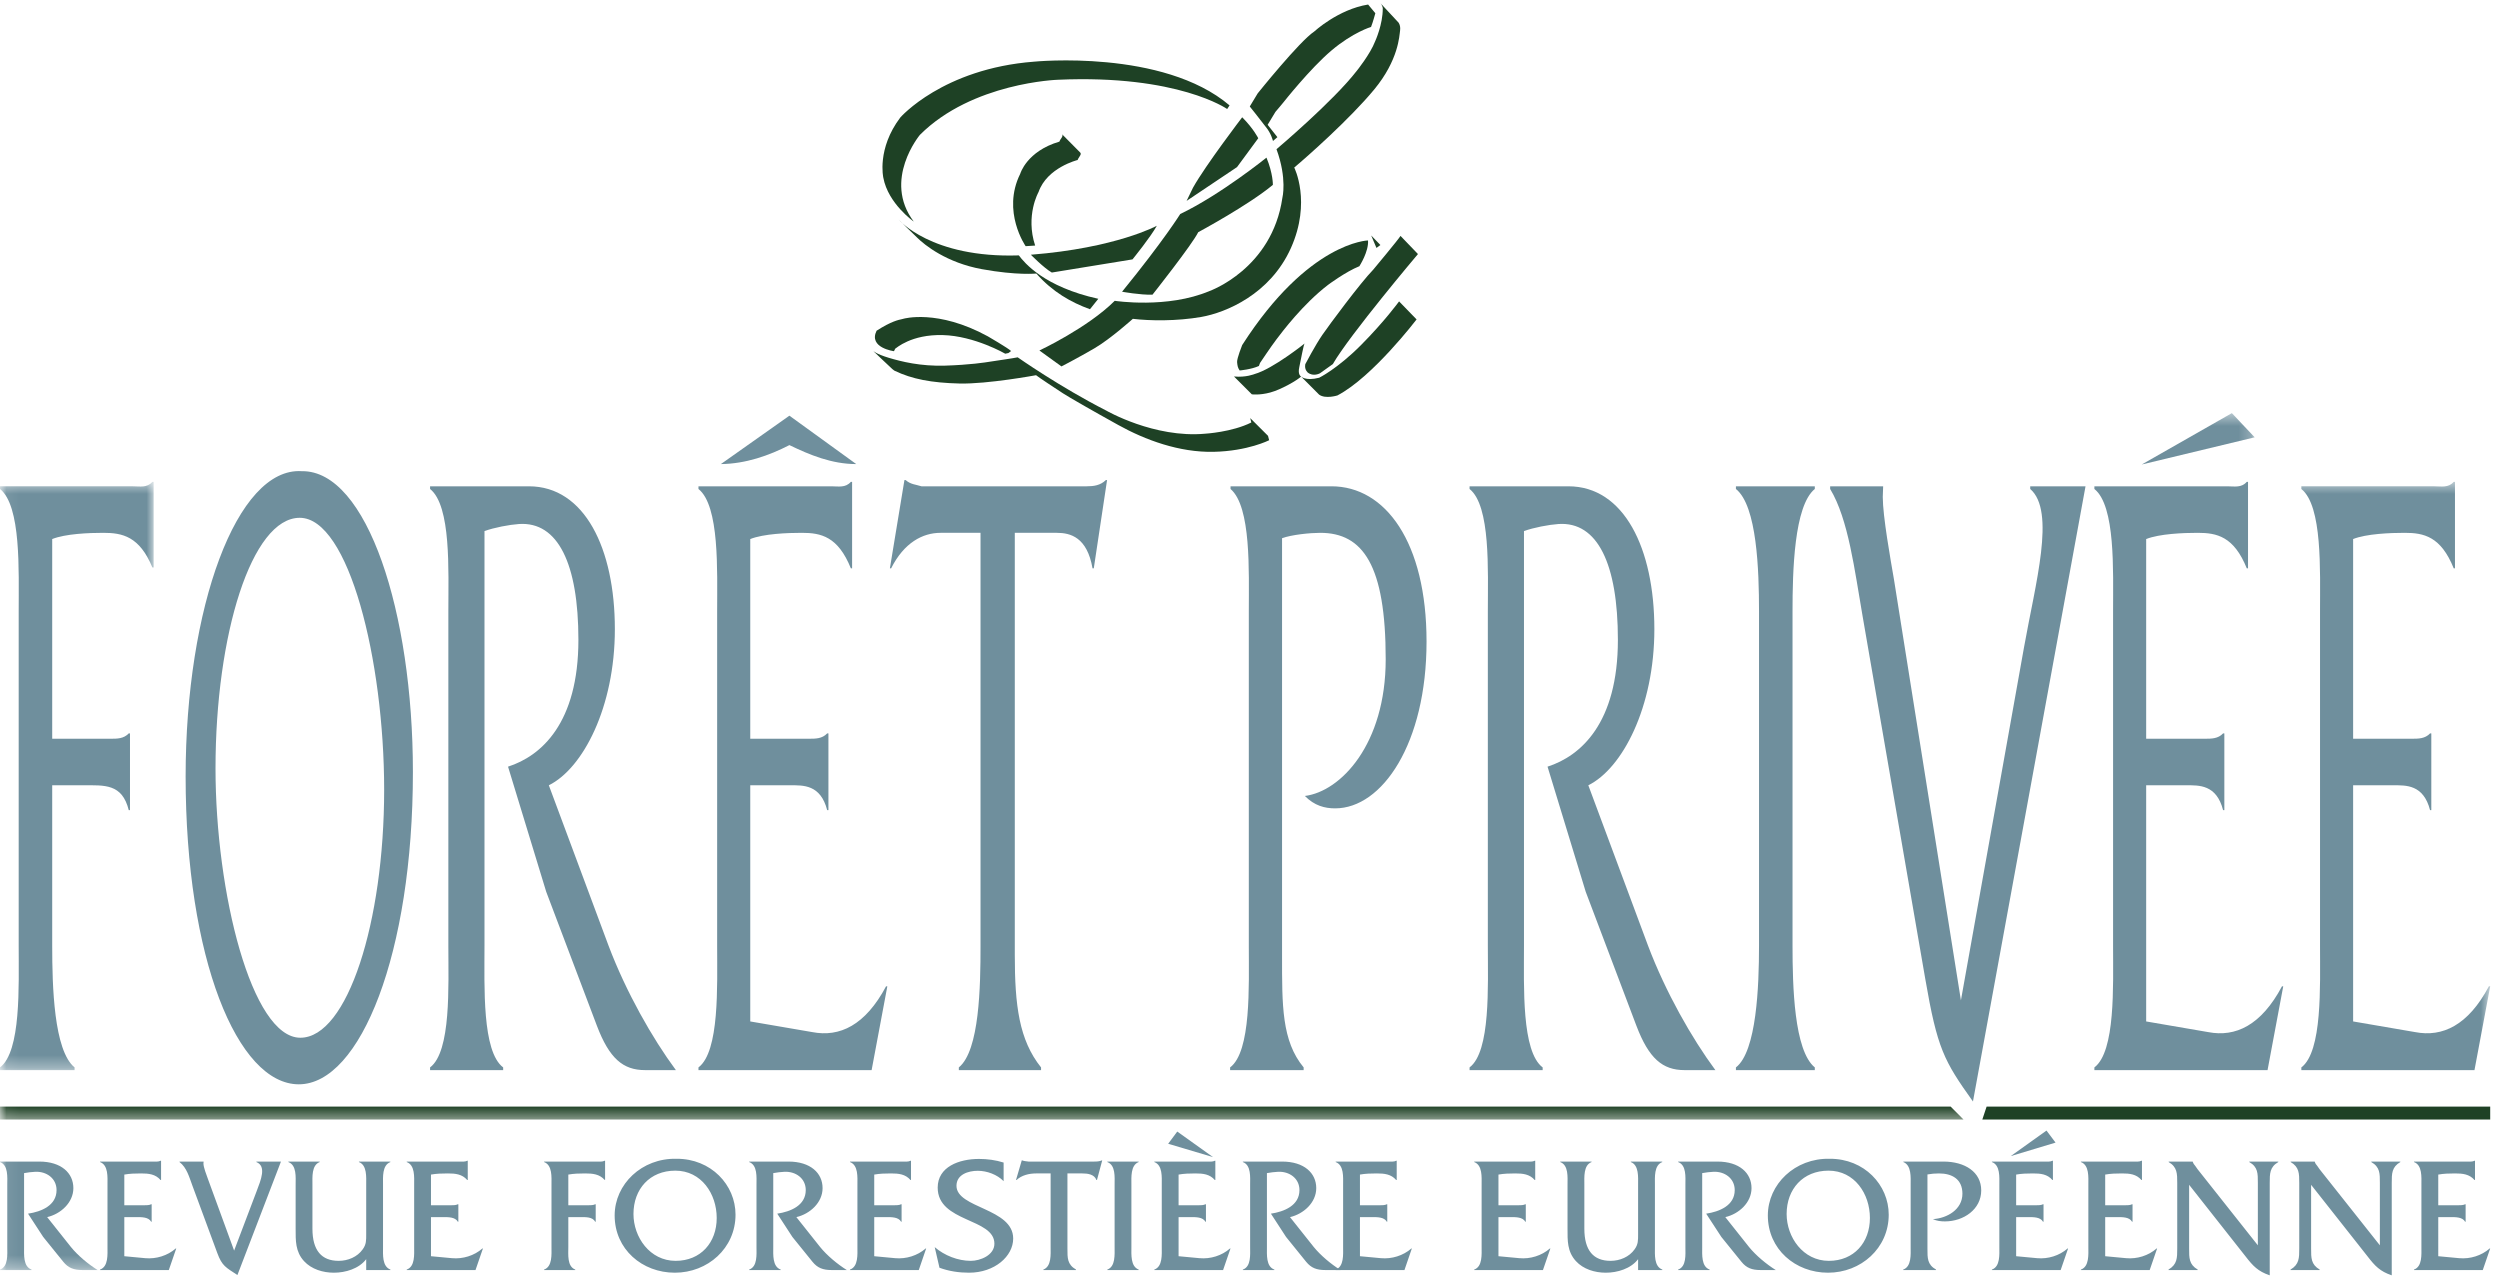 <svg xmlns="http://www.w3.org/2000/svg" xmlns:xlink="http://www.w3.org/1999/xlink" width="196" height="100" viewBox="0 0 196 100">
  <defs>
    <polygon id="logo-lfp-a" points=".064 .556 12.046 .556 12.046 46.677 .064 46.677"/>
    <polygon id="logo-lfp-c" points=".064 .488 176.767 .488 176.767 67.671 .064 67.671"/>
    <polygon id="logo-lfp-e" points=".064 .556 195.232 .556 195.232 50.578 .064 50.578"/>
  </defs>
  <g fill="none" fill-rule="evenodd" transform="translate(0 .217)">
    <g transform="translate(0 37.003)">
      <mask id="logo-lfp-b" fill="#fff">
        <use xlink:href="#logo-lfp-a"/>
      </mask>
      <path fill="#6F8F9D" d="M4.093,36.937 C4.093,40.067 4.218,45.145 5.846,46.466 L5.846,46.677 L0,46.677 L0,46.466 C1.661,45.215 1.465,40.067 1.465,36.937 L1.465,10.712 C1.465,7.513 1.661,2.436 0,1.116 L0,0.905 L10.419,0.905 C10.972,0.905 11.526,1.044 11.948,0.556 L12.046,0.556 L12.046,7.27 L11.948,7.27 C10.939,4.836 9.604,4.554 8.106,4.554 C6.967,4.554 5.133,4.627 4.093,5.041 L4.093,20.697 L8.693,20.697 C9.182,20.697 9.703,20.697 10.094,20.278 L10.191,20.278 L10.191,26.295 L10.094,26.295 C9.571,24.207 8.204,24.346 6.5,24.346 L4.093,24.346 L4.093,36.937" mask="url(#logo-lfp-b)"/>
    </g>
    <path fill="#6F8F9D" d="M32.372 60.306C32.372 74.497 28.263 84.793 23.427 84.793 18.613 84.793 14.553 74.913 14.553 60.654 14.553 47.438 18.565 36.377 23.669 36.724 28.773 36.655 32.372 47.786 32.372 60.306zM16.896 60.029C16.896 69.767 19.73 81.141 23.548 81.141 27.243 81.141 30.118 72.063 30.118 61.698 30.118 51.541 27.341 40.379 23.499 40.379 19.73 40.379 16.896 49.523 16.896 60.029L16.896 60.029zM41.465 37.909C45.829 37.909 48.205 42.778 48.205 49.109 48.205 55.229 45.699 60.029 43.028 61.349L47.716 73.94C49.085 77.556 51.135 81.174 52.99 83.68L50.573 83.68C48.848 83.68 47.773 82.771 46.796 80.199L42.823 69.697 39.83 59.889C42.434 59.053 45.347 56.481 45.347 49.943 45.347 44.003 43.756 40.657 40.685 40.866 39.935 40.918 38.732 41.144 37.984 41.421L37.984 73.94C37.984 77.141 37.787 82.218 39.448 83.469L39.448 83.68 33.718 83.68 33.718 83.469C35.378 82.218 35.151 77.07 35.151 73.94L35.151 47.715C35.151 44.516 35.378 39.439 33.718 38.119L33.718 37.909 41.465 37.909M58.82 79.864L63.681 80.699C65.829 81.115 67.841 80.169 69.468 77.109L69.567 77.109 68.335 83.68 54.76 83.68 54.76 83.469C56.42 82.218 56.224 77.07 56.224 73.94L56.224 47.715C56.224 44.516 56.42 39.439 54.76 38.119L54.76 37.909 65.178 37.909C65.731 37.909 66.285 38.047 66.707 37.56L66.805 37.56 66.805 44.34 66.707 44.34C65.699 41.839 64.364 41.557 62.866 41.557 61.726 41.557 59.863 41.63 58.82 42.045L58.82 57.7 63.42 57.7C63.94 57.7 64.462 57.7 64.851 57.281L64.949 57.281 64.949 63.298 64.851 63.298C64.331 61.278 62.964 61.349 61.954 61.349L58.82 61.349 58.82 79.864M67.13 36.167C65.209 36.167 63.484 35.449 61.889 34.679 60.295 35.499 58.471 36.143 56.517 36.167L61.889 32.372 67.13 36.167M79.56 74.637C79.56 78.601 79.893 81.312 81.619 83.469L81.619 83.68 75.172 83.68 75.172 83.469C76.8 82.148 76.873 77.07 76.873 73.94L76.873 41.557 73.739 41.557C72.338 41.557 70.876 42.326 69.865 44.34L69.767 44.34 70.907 37.422 71.005 37.422C71.396 37.77 71.819 37.77 72.243 37.909L85.199 37.909C85.753 37.909 86.274 37.837 86.697 37.422L86.794 37.422 85.753 44.34 85.654 44.34C85.232 41.906 83.931 41.557 82.855 41.557L79.56 41.557 79.56 74.637M104.386 37.909C108.617 37.909 111.841 42.29 111.841 50.082 111.841 58.08 108.356 63.159 104.677 63.159 103.865 63.159 103.05 62.951 102.301 62.186 105.101 61.838 108.639 58.151 108.639 51.472 108.639 44.093 106.86 41.557 103.507 41.557 102.726 41.557 101.262 41.701 100.513 41.979L100.513 74.706C100.513 78.601 100.48 81.384 102.206 83.469L102.206 83.68 96.441 83.68 96.441 83.469C98.102 82.218 97.907 77.07 97.907 73.94L97.907 47.715C97.907 44.585 98.102 39.506 96.474 38.119L96.474 37.909 104.386 37.909M137.907 47.715C137.907 44.516 137.753 39.439 136.096 38.119L136.096 37.909 142.281 37.909 142.281 38.119C140.652 39.439 140.534 44.585 140.534 47.715L140.534 73.94C140.534 77.07 140.652 82.148 142.281 83.469L142.281 83.68 136.096 83.68 136.096 83.469C137.72 82.218 137.907 77.07 137.907 73.94L137.907 47.715M158.689 50.499C159.567 45.559 161.187 39.855 159.169 38.119L159.169 37.909 163.505 37.909 154.68 86.14C152.402 82.944 151.884 82.007 150.939 76.516L146.023 48.063C145.404 44.516 144.918 40.482 143.484 38.119L143.484 37.909 147.639 37.909 147.609 38.744C147.609 40.271 148.226 43.682 148.487 45.212L153.736 78.21 158.689 50.499"/>
    <g transform="translate(0 31.684)">
      <mask id="logo-lfp-d" fill="#fff">
        <use xlink:href="#logo-lfp-c"/>
      </mask>
      <polyline fill="#6F8F9D" points="174.978 .488 176.767 2.385 167.912 4.516 174.978 .488" mask="url(#logo-lfp-d)"/>
      <path fill="#6F8F9D" d="M3.078,59.166 C4.809,59.166 5.752,60.071 5.752,61.247 C5.752,62.386 4.757,63.276 3.698,63.521 L5.559,65.863 C6.102,66.534 6.915,67.207 7.653,67.671 L6.464,67.671 C5.778,67.671 5.352,67.503 4.964,67.026 L3.386,65.074 L2.198,63.25 C3.231,63.096 4.434,62.616 4.434,61.402 C4.434,60.471 3.633,59.928 2.766,59.967 C2.47,59.98 2.185,60.019 1.888,60.071 L1.888,65.863 C1.888,66.459 1.811,67.4 2.47,67.632 L2.47,67.671 L0,67.671 L0,67.632 C0.661,67.4 0.57,66.444 0.57,65.863 L0.57,60.988 C0.57,60.393 0.661,59.45 0,59.204 L0,59.166 L3.078,59.166" mask="url(#logo-lfp-d)"/>
    </g>
    <path fill="#6F8F9D" d="M9.746 98.27L11.386 98.424C12.24 98.502 13.132 98.23 13.778 97.664L13.817 97.664 13.235 99.355 7.845 99.355 7.845 99.316C8.504 99.084 8.427 98.128 8.427 97.547L8.427 92.672C8.427 92.077 8.504 91.134 7.845 90.888L7.845 90.85 11.981 90.85C12.201 90.85 12.42 90.876 12.588 90.785L12.628 90.785 12.628 92.297 12.588 92.297C12.187 91.833 11.657 91.78 11.063 91.78 10.611 91.78 10.157 91.794 9.746 91.87L9.746 94.276 11.283 94.276C11.49 94.276 11.698 94.276 11.852 94.197L11.89 94.197 11.89 95.567 11.852 95.567C11.645 95.194 11.103 95.205 10.702 95.205L9.746 95.205 9.746 98.27M20.114 93.189C20.463 92.272 20.903 91.212 20.1 90.888L20.1 90.85 22.027 90.85 18.614 99.745C17.71 99.148 17.412 99.045 17.037 98.024L15.084 92.737C14.838 92.077 14.646 91.328 14.076 90.888L14.076 90.85 15.964 90.85 15.95 91.005C15.95 91.289 16.196 91.923 16.3 92.209L18.355 97.83 20.114 93.189M28.71 98.502C28.14 99.253 27.081 99.563 26.177 99.563 25.322 99.563 24.417 99.291 23.837 98.657 23.151 97.909 23.178 97.043 23.178 96.113L23.178 92.66C23.178 92.077 23.268 91.134 22.607 90.888L22.607 90.85 25.064 90.85 25.064 90.888C24.417 91.134 24.495 92.077 24.495 92.66L24.495 96.113C24.495 97.83 25.219 98.633 26.551 98.633 27.274 98.633 28.012 98.334 28.438 97.728 28.723 97.338 28.71 97.016 28.71 96.551L28.71 92.66C28.71 92.077 28.787 91.134 28.14 90.888L28.14 90.85 30.597 90.85 30.609 90.888C29.95 91.134 30.029 92.077 30.029 92.672L30.029 97.547C30.029 98.128 29.95 99.072 30.609 99.316L30.609 99.355 28.71 99.355 28.71 98.502M33.789 98.27L35.431 98.424C36.285 98.502 37.176 98.23 37.822 97.664L37.861 97.664 37.28 99.355 31.887 99.355 31.887 99.316C32.548 99.084 32.47 98.128 32.47 97.547L32.47 92.672C32.47 92.077 32.548 91.134 31.887 90.888L31.887 90.85 36.026 90.85C36.244 90.85 36.466 90.876 36.632 90.785L36.672 90.785 36.672 92.297 36.632 92.297C36.232 91.833 35.702 91.78 35.106 91.78 34.654 91.78 34.202 91.794 33.789 91.87L33.789 94.276 35.328 94.276C35.534 94.276 35.74 94.276 35.896 94.197L35.935 94.197 35.935 95.567 35.896 95.567C35.689 95.194 35.148 95.205 34.747 95.205L33.789 95.205 33.789 98.27M44.556 97.547C44.556 98.128 44.453 99.072 45.1 99.316L45.1 99.355 42.657 99.355 42.657 99.316C43.315 99.084 43.237 98.128 43.237 97.547L43.237 92.672C43.237 92.077 43.315 91.134 42.657 90.888L42.657 90.85 46.794 90.85C47.013 90.85 47.233 90.876 47.401 90.785L47.439 90.785 47.439 92.285 47.401 92.285C47 91.833 46.47 91.78 45.876 91.78 45.423 91.78 44.97 91.794 44.556 91.87L44.556 94.276 46.106 94.276C46.301 94.276 46.51 94.276 46.664 94.197L46.703 94.197 46.703 95.567 46.664 95.567C46.457 95.18 45.914 95.205 45.514 95.205L44.556 95.205 44.556 97.547M57.665 95.012C57.665 97.65 55.48 99.563 52.907 99.563 50.348 99.563 48.189 97.728 48.189 95.076 48.189 92.621 50.321 90.567 53.036 90.631 55.751 90.616 57.665 92.685 57.665 95.012zM49.664 94.96C49.664 96.771 50.941 98.633 52.971 98.633 54.937 98.633 56.19 97.199 56.19 95.271 56.19 93.383 54.989 91.562 52.947 91.562 50.941 91.562 49.664 93.007 49.664 94.96L49.664 94.96zM61.815 90.85C63.546 90.85 64.49 91.755 64.49 92.931 64.49 94.07 63.495 94.96 62.435 95.205L64.296 97.547C64.839 98.218 65.652 98.891 66.391 99.355L65.201 99.355C64.515 99.355 64.09 99.187 63.701 98.71L62.123 96.759 60.936 94.934C61.969 94.78 63.171 94.3 63.171 93.086 63.171 92.155 62.37 91.612 61.503 91.651 61.207 91.664 60.922 91.703 60.623 91.755L60.623 97.547C60.623 98.143 60.548 99.084 61.207 99.316L61.207 99.355 58.736 99.355 58.736 99.316C59.397 99.084 59.309 98.128 59.309 97.547L59.309 92.672C59.309 92.077 59.397 91.134 58.736 90.888L58.736 90.85 61.815 90.85M78.684 92.387C78.181 91.87 77.38 91.573 76.656 91.573 75.92 91.573 74.988 91.859 74.988 92.749 74.988 94.52 79.434 94.495 79.434 96.885 79.434 98.27 77.987 99.563 75.969 99.563 75.181 99.563 74.394 99.447 73.655 99.174L73.282 97.559C74.045 98.218 75.104 98.633 76.113 98.633 76.849 98.633 77.961 98.194 77.961 97.288 77.961 95.271 73.515 95.632 73.515 92.893 73.515 91.264 75.181 90.643 76.759 90.643 77.406 90.643 78.064 90.732 78.684 90.927L78.684 92.387M83.687 97.674C83.687 98.413 83.672 98.916 84.359 99.316L84.359 99.355 81.8 99.355 81.8 99.316C82.445 99.072 82.369 98.128 82.369 97.547L82.369 91.78 81.232 91.78C80.676 91.78 80.094 91.923 79.694 92.297L79.654 92.297 80.105 90.759 80.146 90.759C80.301 90.823 80.467 90.823 80.635 90.85L85.782 90.85C86.001 90.85 86.207 90.837 86.376 90.759L86.414 90.759 86.001 92.297 85.962 92.297C85.795 91.845 85.277 91.78 84.85 91.78L83.687 91.78 83.687 97.674M87.385 92.672C87.385 92.077 87.474 91.134 86.815 90.888L86.815 90.85 89.272 90.85 89.272 90.888C88.626 91.134 88.702 92.091 88.702 92.672L88.702 97.547C88.702 98.128 88.626 99.072 89.272 99.316L89.272 99.355 86.815 99.355 86.815 99.316C87.462 99.084 87.385 98.128 87.385 97.547L87.385 92.672M92.401 98.27L94.041 98.424C94.897 98.502 95.787 98.23 96.433 97.664L96.471 97.664 95.89 99.355 90.499 99.355 90.499 99.316C91.159 99.084 91.082 98.128 91.082 97.547L91.082 92.672C91.082 92.077 91.159 91.134 90.499 90.888L90.499 90.85 94.637 90.85C94.855 90.85 95.077 90.876 95.243 90.785L95.283 90.785 95.283 92.297 95.243 92.297C94.843 91.833 94.313 91.78 93.717 91.78 93.265 91.78 92.813 91.794 92.401 91.87L92.401 94.276 93.938 94.276C94.145 94.276 94.351 94.276 94.506 94.197L94.546 94.197 94.546 95.567 94.506 95.567C94.3 95.194 93.757 95.205 93.356 95.205L92.401 95.205 92.401 98.27zM95.101 90.5L91.585 89.454 92.297 88.497 95.101 90.5 95.101 90.5zM100.517 90.85C102.25 90.85 103.194 91.755 103.194 92.931 103.194 94.07 102.198 94.96 101.136 95.205L102.998 97.547C103.543 98.218 104.356 98.891 105.093 99.355L103.904 99.355C103.218 99.355 102.795 99.187 102.404 98.71L100.827 96.759 99.64 94.934C100.671 94.78 101.877 94.3 101.877 93.086 101.877 92.155 101.074 91.612 100.206 91.651 99.911 91.664 99.626 91.703 99.327 91.755L99.327 97.547C99.327 98.143 99.25 99.084 99.911 99.316L99.911 99.355 97.44 99.355 97.44 99.316C98.099 99.084 98.01 98.128 98.01 97.547L98.01 92.672C98.01 92.077 98.099 91.134 97.44 90.888L97.44 90.85 100.517 90.85"/>
    <path fill="#6F8F9D" d="M106.62 98.27L108.262 98.424C109.113 98.502 110.004 98.23 110.653 97.664L110.688 97.664 110.109 99.355 104.717 99.355 104.717 99.316C105.378 99.084 105.3 98.128 105.3 97.547L105.3 92.672C105.3 92.077 105.378 91.134 104.717 90.888L104.717 90.85 108.853 90.85C109.073 90.85 109.294 90.876 109.462 90.785L109.502 90.785 109.502 92.297 109.462 92.297C109.062 91.833 108.532 91.78 107.937 91.78 107.484 91.78 107.031 91.794 106.62 91.87L106.62 94.276 108.155 94.276C108.363 94.276 108.569 94.276 108.727 94.197L108.762 94.197 108.762 95.567 108.727 95.567C108.519 95.194 107.977 95.205 107.576 95.205L106.62 95.205 106.62 98.27M68.54 98.27L70.182 98.424C71.035 98.502 71.927 98.23 72.573 97.664L72.611 97.664 72.032 99.355 66.639 99.355 66.639 99.316C67.299 99.084 67.222 98.128 67.222 97.547L67.222 92.672C67.222 92.077 67.299 91.134 66.639 90.888L66.639 90.85 70.776 90.85C70.996 90.85 71.215 90.876 71.384 90.785L71.423 90.785 71.423 92.297 71.384 92.297C70.983 91.833 70.453 91.78 69.857 91.78 69.405 91.78 68.952 91.794 68.54 91.87L68.54 94.276 70.079 94.276C70.285 94.276 70.491 94.276 70.647 94.197L70.685 94.197 70.685 95.567 70.647 95.567C70.44 95.194 69.899 95.205 69.497 95.205L68.54 95.205 68.54 98.27M117.479 98.27L119.12 98.424C119.971 98.502 120.863 98.23 121.512 97.664L121.549 97.664 120.967 99.355 115.578 99.355 115.578 99.316C116.236 99.084 116.159 98.128 116.159 97.547L116.159 92.672C116.159 92.077 116.236 91.134 115.578 90.888L115.578 90.85 119.712 90.85C119.933 90.85 120.152 90.876 120.323 90.785L120.361 90.785 120.361 92.297 120.323 92.297C119.92 91.833 119.39 91.78 118.796 91.78 118.343 91.78 117.889 91.794 117.479 91.87L117.479 94.276 119.014 94.276C119.221 94.276 119.43 94.276 119.585 94.197L119.622 94.197 119.622 95.567 119.585 95.567C119.378 95.194 118.835 95.205 118.434 95.205L117.479 95.205 117.479 98.27M128.427 98.502C127.857 99.253 126.797 99.563 125.894 99.563 125.038 99.563 124.134 99.291 123.554 98.657 122.867 97.909 122.894 97.043 122.894 96.113L122.894 92.66C122.894 92.077 122.983 91.134 122.323 90.888L122.323 90.85 124.78 90.85 124.78 90.888C124.134 91.134 124.213 92.077 124.213 92.66L124.213 96.113C124.213 97.83 124.935 98.633 126.267 98.633 126.99 98.633 127.728 98.334 128.154 97.728 128.438 97.338 128.427 97.016 128.427 96.551L128.427 92.66C128.427 92.077 128.503 91.134 127.857 90.888L127.857 90.85 130.313 90.85 130.326 90.888C129.667 91.134 129.746 92.077 129.746 92.672L129.746 97.547C129.746 98.128 129.667 99.072 130.326 99.316L130.326 99.355 128.427 99.355 128.427 98.502M134.644 90.85C136.376 90.85 137.319 91.755 137.319 92.931 137.319 94.07 136.324 94.96 135.264 95.205L137.123 97.547C137.668 98.218 138.481 98.891 139.22 99.355L138.029 99.355C137.345 99.355 136.918 99.187 136.532 98.71L134.954 96.759 133.764 94.934C134.797 94.78 136.002 94.3 136.002 93.086 136.002 92.155 135.2 91.612 134.333 91.651 134.036 91.664 133.752 91.703 133.452 91.755L133.452 97.547C133.452 98.143 133.377 99.084 134.036 99.316L134.036 99.355 131.566 99.355 131.566 99.316C132.227 99.084 132.136 98.128 132.136 97.547L132.136 92.672C132.136 92.077 132.227 91.134 131.566 90.888L131.566 90.85 134.644 90.85M148.076 95.012C148.076 97.65 145.89 99.563 143.317 99.563 140.759 99.563 138.599 97.728 138.599 95.076 138.599 92.621 140.733 90.567 143.447 90.631 146.162 90.616 148.076 92.685 148.076 95.012zM140.072 94.96C140.072 96.771 141.354 98.633 143.382 98.633 145.348 98.633 146.601 97.199 146.601 95.271 146.601 93.383 145.4 91.562 143.357 91.562 141.354 91.562 140.072 93.007 140.072 94.96L140.072 94.96zM152.367 90.85C154.048 90.85 155.328 91.664 155.328 93.113 155.328 94.599 153.943 95.541 152.483 95.541 152.159 95.541 151.837 95.503 151.539 95.362 152.651 95.296 153.854 94.611 153.854 93.37 153.854 92.233 153.05 91.78 152.017 91.78 151.706 91.78 151.409 91.805 151.112 91.859L151.112 97.688C151.112 98.413 151.099 98.928 151.785 99.316L151.785 99.355 149.211 99.355 149.211 99.316C149.871 99.084 149.795 98.128 149.795 97.547L149.795 92.672C149.795 92.091 149.871 91.146 149.224 90.888L149.224 90.85 152.367 90.85M158.066 98.27L159.71 98.424C160.562 98.502 161.453 98.23 162.099 97.664L162.138 97.664 161.556 99.355 156.165 99.355 156.165 99.316C156.826 99.084 156.749 98.128 156.749 97.547L156.749 92.672C156.749 92.077 156.826 91.134 156.165 90.888L156.165 90.85 160.302 90.85C160.522 90.85 160.743 90.876 160.911 90.785L160.949 90.785 160.949 92.297 160.911 92.297C160.511 91.833 159.98 91.78 159.384 91.78 158.932 91.78 158.48 91.794 158.066 91.87L158.066 94.276 159.603 94.276C159.813 94.276 160.017 94.276 160.173 94.197L160.213 94.197 160.213 95.567 160.173 95.567C159.965 95.194 159.424 95.205 159.021 95.205L158.066 95.205 158.066 98.27zM160.445 88.419L161.155 89.363 157.64 90.423 160.445 88.419 160.445 88.419zM165.047 98.27L166.689 98.424C167.541 98.502 168.432 98.23 169.079 97.664L169.118 97.664 168.536 99.355 163.144 99.355 163.144 99.316C163.805 99.084 163.727 98.128 163.727 97.547L163.727 92.672C163.727 92.077 163.805 91.134 163.144 90.888L163.144 90.85 167.283 90.85C167.502 90.85 167.721 90.876 167.889 90.785L167.93 90.785 167.93 92.297 167.889 92.297C167.49 91.833 166.961 91.78 166.365 91.78 165.912 91.78 165.459 91.794 165.047 91.87L165.047 94.276 166.583 94.276C166.793 94.276 166.998 94.276 167.154 94.197L167.191 94.197 167.191 95.567 167.154 95.567C166.947 95.194 166.404 95.205 166.003 95.205L165.047 95.205 165.047 98.27M171.628 97.674C171.628 98.4 171.613 98.916 172.299 99.316L172.299 99.355 170.012 99.355 170.012 99.316C170.695 98.916 170.695 98.4 170.695 97.674L170.695 92.517C170.695 91.794 170.695 91.277 170.024 90.888L170.024 90.85 171.911 90.85 171.911 90.863C171.963 91.018 172.015 91.082 172.105 91.185L172.286 91.444 177.016 97.416 177.016 92.517C177.016 91.794 177.03 91.277 176.344 90.888L176.344 90.85 178.619 90.85 178.619 90.888C177.947 91.277 177.947 91.794 177.947 92.517L177.947 99.769C177.03 99.459 176.631 99.033 176.06 98.295L171.628 92.672 171.628 97.674M181.191 97.674C181.191 98.4 181.179 98.916 181.863 99.316L181.863 99.355 179.578 99.355 179.578 99.316C180.261 98.916 180.261 98.4 180.261 97.674L180.261 92.517C180.261 91.794 180.261 91.277 179.588 90.888L179.588 90.85 181.477 90.85 181.477 90.863C181.527 91.018 181.581 91.082 181.67 91.185L181.85 91.444 186.582 97.416 186.582 92.517C186.582 91.794 186.594 91.277 185.909 90.888L185.909 90.85 188.186 90.85 188.186 90.888C187.513 91.277 187.513 91.794 187.513 92.517L187.513 99.769C186.594 99.459 186.194 99.033 185.626 98.295L181.191 92.672 181.191 97.674M191.159 98.27L192.8 98.424C193.654 98.502 194.544 98.23 195.191 97.664L195.23 97.664 194.65 99.355 189.257 99.355 189.257 99.316C189.917 99.084 189.839 98.128 189.839 97.547L189.839 92.672C189.839 92.077 189.917 91.134 189.257 90.888L189.257 90.85 193.395 90.85C193.613 90.85 193.835 90.876 194.003 90.785L194.04 90.785 194.04 92.297 194.003 92.297C193.6 91.833 193.071 91.78 192.477 91.78 192.026 91.78 191.572 91.794 191.159 91.87L191.159 94.276 192.697 94.276C192.902 94.276 193.11 94.276 193.266 94.197L193.305 94.197 193.305 95.567 193.266 95.567C193.059 95.194 192.517 95.205 192.115 95.205L191.159 95.205 191.159 98.27M122.962 37.909C127.326 37.909 129.702 42.778 129.702 49.109 129.702 55.229 127.195 60.029 124.524 61.349L129.212 73.94C130.581 77.556 132.632 81.174 134.486 83.68L132.07 83.68C130.344 83.68 129.27 82.771 128.293 80.199L124.32 69.697 121.327 59.889C123.931 59.053 126.843 56.481 126.843 49.943 126.843 44.003 125.253 40.657 122.181 40.866 121.432 40.918 120.228 41.144 119.48 41.421L119.48 73.94C119.48 77.141 119.284 82.218 120.945 83.469L120.945 83.68 115.214 83.68 115.214 83.469C116.873 82.218 116.647 77.07 116.647 73.94L116.647 47.715C116.647 44.516 116.873 39.439 115.214 38.119L115.214 37.909 122.962 37.909M168.26 79.864L173.119 80.699C175.269 81.115 177.282 80.169 178.909 77.109L179.006 77.109 177.776 83.68 164.2 83.68 164.2 83.469C165.86 82.218 165.665 77.07 165.665 73.94L165.665 47.715C165.665 44.516 165.86 39.439 164.2 38.119L164.2 37.909 174.618 37.909C175.17 37.909 175.726 38.047 176.147 37.56L176.245 37.56 176.245 44.34 176.147 44.34C175.139 41.839 173.803 41.557 172.305 41.557 171.166 41.557 169.303 41.63 168.26 42.045L168.26 57.7 172.86 57.7C173.38 57.7 173.901 57.7 174.291 57.281L174.389 57.281 174.389 63.298 174.291 63.298C173.77 61.278 172.403 61.349 171.393 61.349L168.26 61.349 168.26 79.864"/>
    <g transform="translate(0 37.003)">
      <mask id="logo-lfp-f" fill="#fff">
        <use xlink:href="#logo-lfp-e"/>
      </mask>
      <path fill="#6F8F9D" d="M184.485,42.861 L189.345,43.696 C191.494,44.112 193.506,43.166 195.132,40.105 L195.232,40.105 L193.999,46.677 L180.426,46.677 L180.426,46.466 C182.085,45.215 181.89,40.067 181.89,36.937 L181.89,10.712 C181.89,7.513 182.085,2.436 180.426,1.116 L180.426,0.905 L190.843,0.905 C191.396,0.905 191.95,1.044 192.372,0.556 L192.47,0.556 L192.47,7.337 L192.372,7.337 C191.365,4.836 190.029,4.554 188.531,4.554 C187.391,4.554 185.528,4.627 184.485,5.041 L184.485,20.697 L189.083,20.697 C189.605,20.697 190.127,20.697 190.517,20.278 L190.615,20.278 L190.615,26.295 L190.517,26.295 C189.996,24.274 188.629,24.346 187.619,24.346 L184.485,24.346 L184.485,42.861" mask="url(#logo-lfp-f)"/>
      <polyline fill="#1E4125" points="0 50.554 153.943 50.554 152.93 49.537 0 49.537 0 50.554" mask="url(#logo-lfp-f)"/>
    </g>
    <polyline fill="#1E4125" points="155.413 87.557 195.232 87.557 195.232 86.54 155.751 86.54 155.413 87.557"/>
    <path fill="#1E4125" d="M84.694 11.748C84.694 11.748 84.755 11.802 84.717 11.91 84.717 11.91 84.663 12.028 84.611 12.097 84.611 12.097 84.523 12.227 84.517 12.248 84.517 12.248 84.501 12.282 84.488 12.327 84.488 12.327 82.094 12.913 81.422 14.839 81.422 14.839 80.379 16.672 81.155 19.035L80.411 19.083C80.411 19.083 78.517 16.368 79.985 13.41 79.985 13.41 80.487 11.641 83.059 10.886 83.059 10.886 83.091 10.791 83.129 10.736 83.165 10.68 83.277 10.532 83.293 10.452 83.31 10.372 83.291 10.333 83.256 10.297L84.694 11.748M70.456 16.997C70.456 16.997 72.991 20.034 79.878 19.806 80.306 20.377 81.861 22.273 86.107 23.209L85.454 24.026C83.972 23.493 82.514 22.664 81.248 21.228 81.248 21.228 79.74 21.388 76.984 20.886 74.227 20.385 72.497 19.005 71.9 18.409 71.565 18.098 70.456 16.997 70.456 16.997"/>
    <path fill="#1E4125" d="M71.637 17.154C71.637 17.154 69.631 15.749 69.253 13.717 69.253 13.717 68.729 11.45 70.584 8.995 70.584 8.995 73.909 5.165 81.08 4.617 81.08 4.617 91.181 3.612 96.398 8.046L96.21 8.33C96.21 8.33 92.357 5.618 82.941 6.036 82.941 6.036 76.232 6.246 72.12 10.357 72.12 10.357 69.174 13.889 71.637 17.154M82.462 21.15C82.462 21.15 85.077 21.135 88.787 20.119 88.787 20.119 90.201 18.381 90.696 17.482 90.696 17.482 87.502 19.228 80.82 19.754 80.82 19.754 81.836 20.791 82.462 21.15 82.462 21.15 85.077 21.135 88.787 20.119M93.029 15.533L96.982 12.884 98.647 10.621C98.647 10.621 98.286 9.876 97.388 8.978 97.388 8.978 94.527 12.719 93.531 14.498L93.029 15.533M97.988 8.121L98.602 7.105C98.602 7.105 101.87 3.029 103.034 2.255 103.034 2.255 104.914.516 107.26.139L107.827.82C107.827.82 107.634 1.536 107.491 1.895 107.491 1.895 106.073 2.313 104.386 3.743 102.698 5.173 100.626 7.802 100.626 7.802 100.626 7.802 100.063 8.485 99.996 8.552L99.383 9.567 100.148 10.536 99.802 10.837C99.802 10.837 99.662 10.233 99.227 9.719 98.733 9.067 97.988 8.139 97.988 8.139"/>
    <path fill="#1E4125" d="M108.197,0 L109.637,1.546 C109.637,1.546 109.823,1.766 109.766,2.179 C109.707,2.59 109.647,4.483 107.75,6.784 C105.853,9.086 102.464,12.087 101.468,12.918 C101.468,12.918 102.832,15.604 101.207,19.23 C99.582,22.855 96.11,24.294 94.177,24.632 C92.244,24.97 90.146,24.939 88.815,24.779 C88.815,24.779 87.067,26.352 85.807,27.089 C84.547,27.826 83.218,28.51 83.218,28.51 L81.489,27.261 C81.489,27.261 85.276,25.486 87.395,23.367 C87.395,23.367 91.515,24.004 94.826,22.6 C94.826,22.6 99.726,20.871 100.538,15.297 C100.538,15.297 100.926,13.802 100.077,11.48 C100.077,11.48 104.515,7.737 106.377,5.328 C106.377,5.328 107.424,4.033 107.813,3.018 C107.813,3.018 108.423,1.693 108.409,0.42 C108.409,0.42 108.384,0.186 108.197,0"/>
    <path fill="#1E4125" d="M87.97 22.654C87.97 22.654 89.407 22.918 90.355 22.886 90.355 22.886 93.463 18.961 93.941 17.987 93.941 17.987 97.881 15.87 99.793 14.277 99.793 14.277 99.813 13.399 99.291 12.141 99.291 12.141 95.672 15.062 92.531 16.56 92.531 16.56 91.247 18.631 87.97 22.654M70.83 24.773C70.83 24.773 73.501 23.994 77.445 26.151 77.445 26.151 79.035 27.073 79.271 27.304L79.061 27.461 78.812 27.514C78.812 27.514 76.405 26.119 73.919 26.053 71.434 25.986 70.262 27.086 70.187 27.117L70.087 27.316C70.087 27.316 68.068 27.054 68.724 25.712 69.869 24.973 70.457 24.856 70.713 24.804L70.83 24.773M68.448 27.287C68.448 27.287 68.682 27.534 69.671 27.832 70.661 28.13 72.173 28.51 74.098 28.449 76.023 28.388 77.182 28.21 77.75 28.118 78.317 28.029 79.302 27.893 79.787 27.797 79.787 27.797 83.08 30.113 86.729 31.972 86.729 31.972 90.493 34.15 94.483 33.785 94.483 33.785 96.588 33.666 98.105 32.905L98.016 32.56 99.412 33.952 99.501 34.297C99.501 34.297 97.837 35.149 95.144 35.206 92.45 35.262 89.788 34.277 87.673 33.103 85.557 31.931 83.813 30.926 83.338 30.62 82.864 30.315 81.319 29.29 81.226 29.199 81.226 29.199 77.43 29.903 75.231 29.851 73.031 29.798 71.503 29.506 70.139 28.85 70.139 28.85 70.101 28.838 69.962 28.721 69.822 28.604 68.448 27.287 68.448 27.287"/>
    <polyline fill="#1E4125" points="107.501 18.245 107.914 19.22 108.223 18.993 107.501 18.245"/>
    <path fill="#1E4125" d="M107.253 18.634C107.253 18.634 102.583 18.731 97.387 26.837 97.387 26.837 96.966 27.888 96.989 28.17 97.014 28.453 97.039 28.615 97.19 28.828 97.19 28.828 98.099 28.751 98.697 28.476L98.785 28.241C98.785 28.241 99.638 26.963 100.077 26.385 100.517 25.806 102.149 23.627 104.119 22.117 104.119 22.117 105.511 21.079 106.574 20.655 106.591 20.626 107.316 19.506 107.253 18.634M109.799 18.277L111.168 19.701C111.168 19.701 105.807 26.047 104.493 28.328L103.486 29.048C103.486 29.048 102.963 29.344 102.519 28.982 102.229 28.69 102.339 28.327 102.339 28.327 102.339 28.327 103.121 26.834 103.676 26.032 104.229 25.231 106.634 21.983 107.671 20.913 107.671 20.913 109.695 18.488 109.799 18.277"/>
    <path fill="#1E4125" d="M109.688,23.412 L111.06,24.826 C111.06,24.826 107.615,29.345 104.855,30.785 C104.855,30.785 103.918,31.084 103.418,30.722 L101.972,29.272 C101.972,29.272 102.304,29.687 103.424,29.397 C103.424,29.397 104.837,28.709 106.693,26.847 C108.548,24.983 109.688,23.412 109.688,23.412"/>
    <path fill="#1E4125" d="M102.283,26.713 C102.283,26.713 99.785,28.711 98.361,29.107 C98.361,29.107 97.674,29.393 96.744,29.299 L98.143,30.697 C98.143,30.697 98.74,30.784 99.588,30.555 C100.434,30.33 101.706,29.6 102.005,29.301 C102.005,29.301 101.727,29.182 101.864,28.569 C102.001,27.955 102.198,26.797 102.283,26.713"/>
  </g>
</svg>
